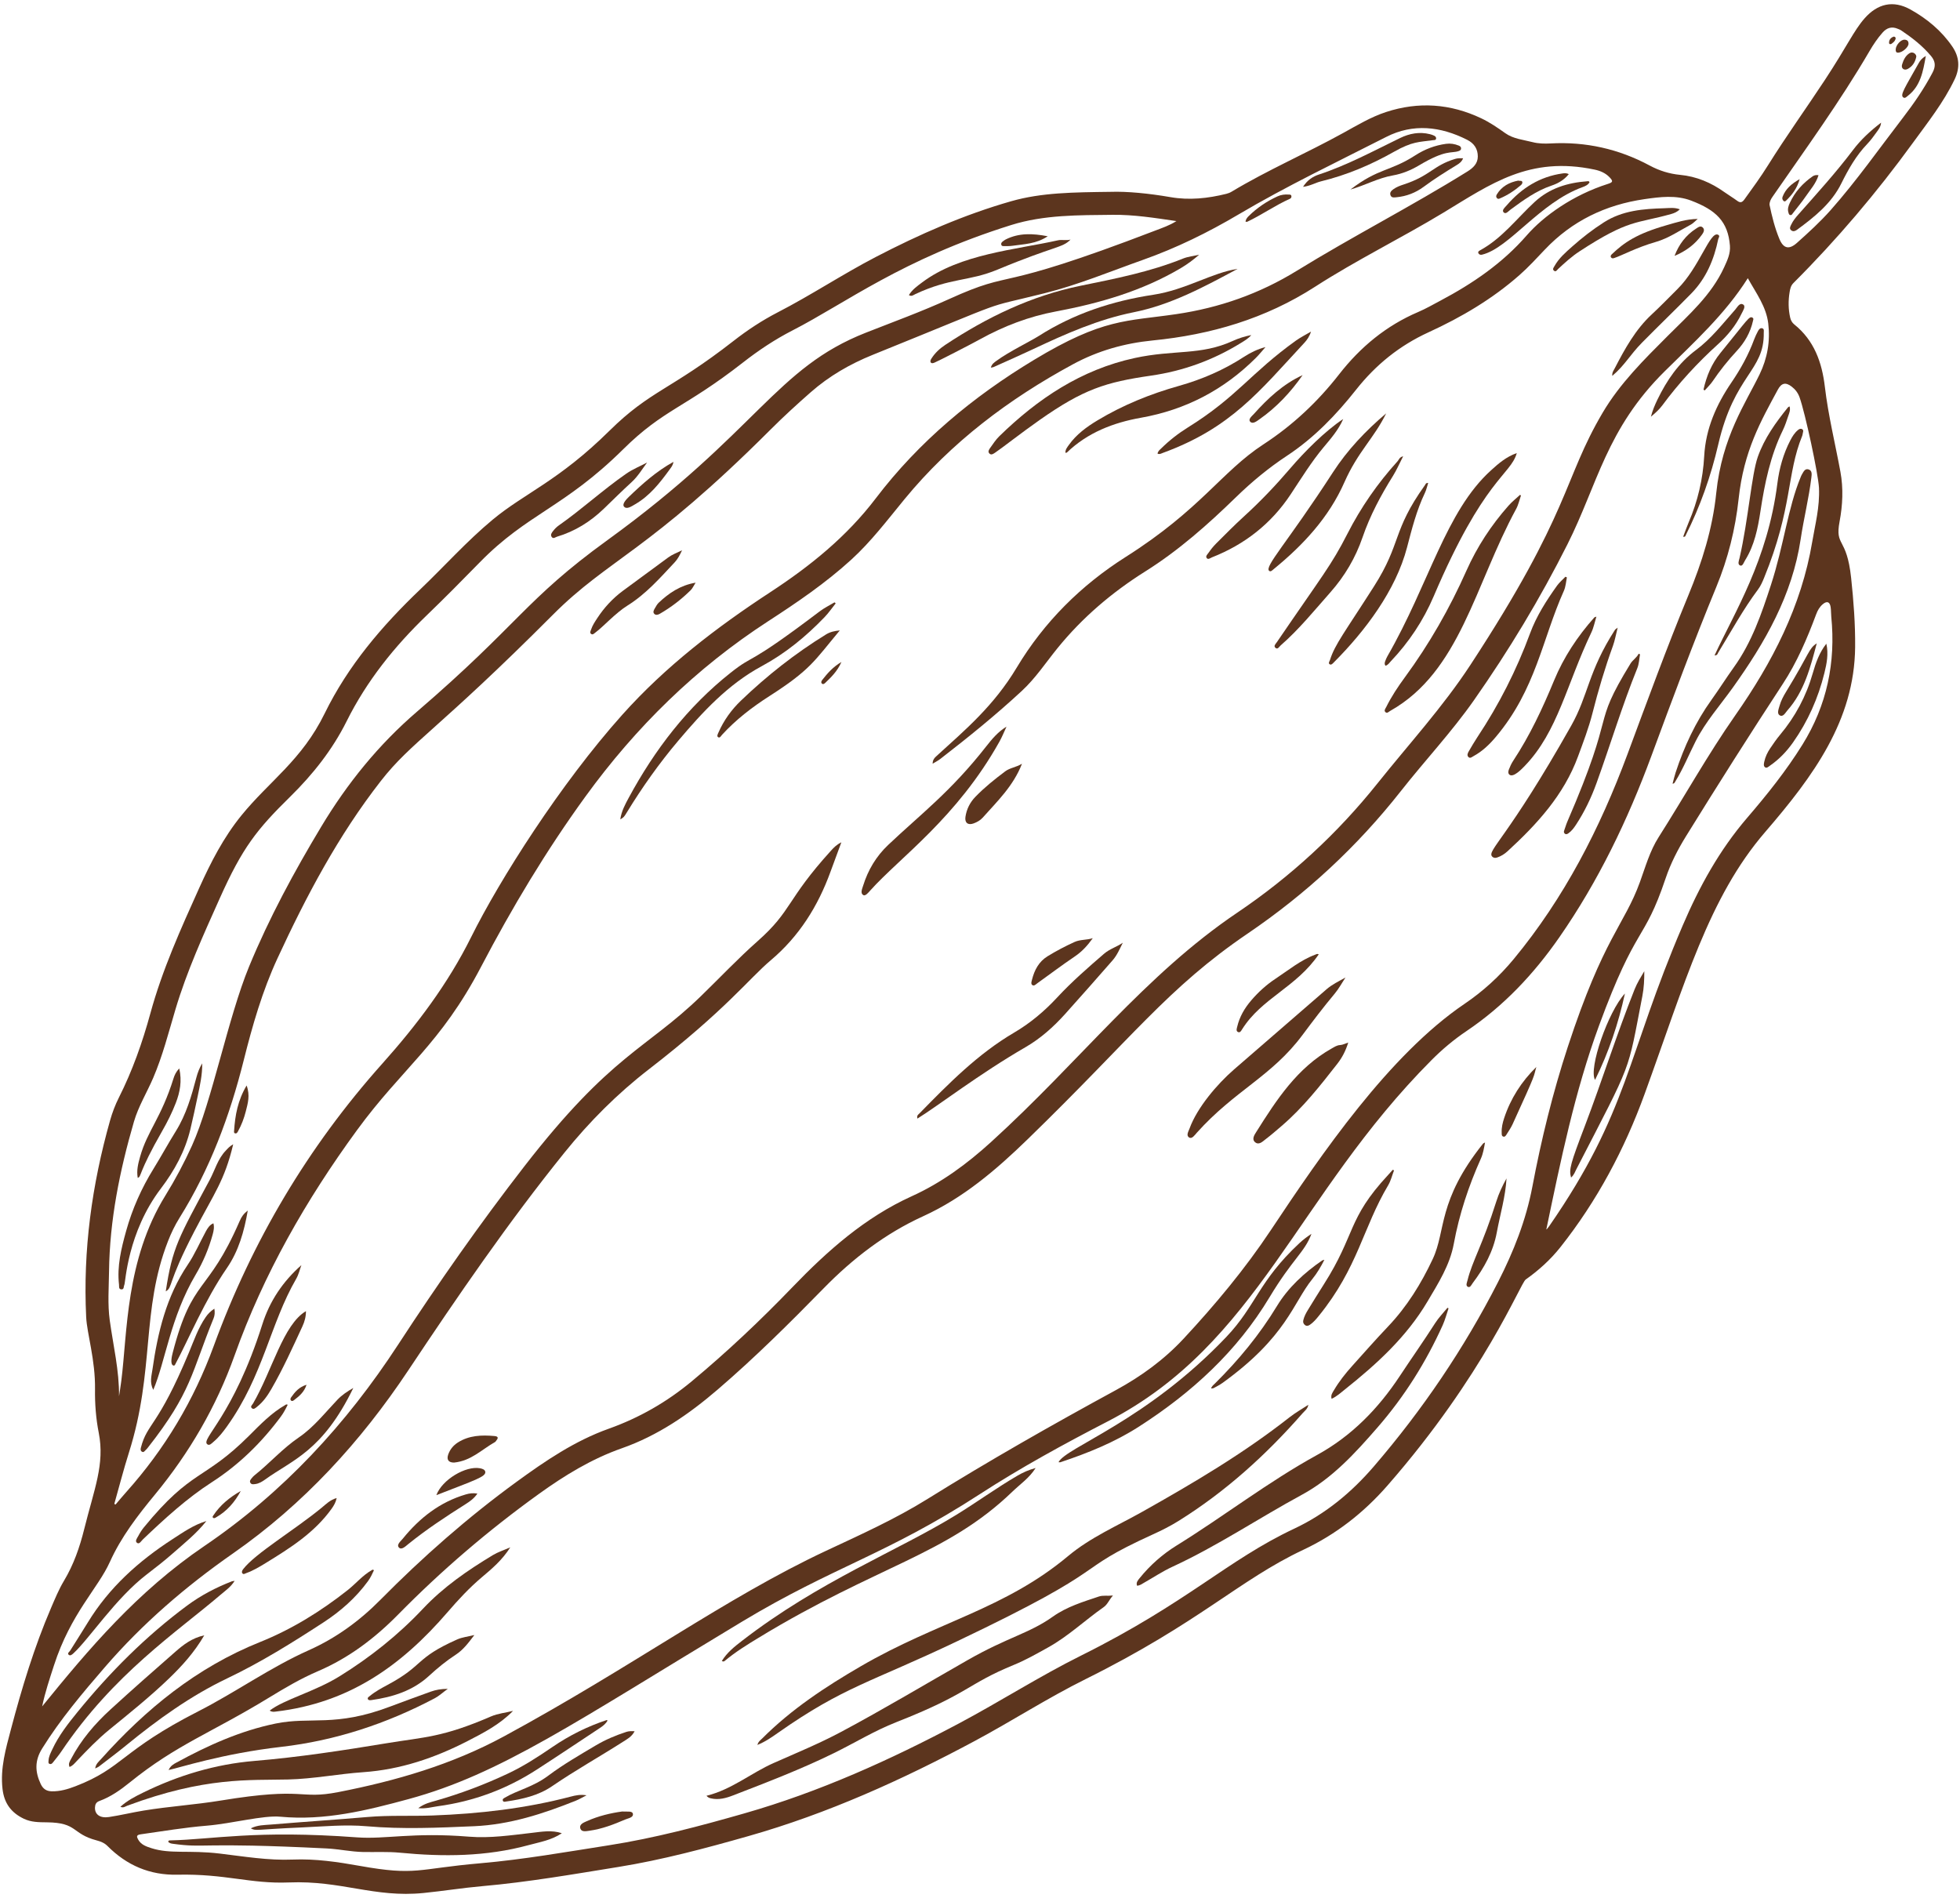<?xml version="1.0" encoding="UTF-8" standalone="no"?><svg xmlns="http://www.w3.org/2000/svg" xmlns:xlink="http://www.w3.org/1999/xlink" fill="#5c351e" height="776.2" preserveAspectRatio="xMidYMid meet" version="1" viewBox="99.2 111.9 801.5 776.2" width="801.5" zoomAndPan="magnify"><g id="change1_1"><path d="M553.354,190.351c6.69-0.232,15.617,0.628,24.506,2.17 c7.687,1.333,15.297,0.513,22.816-1.354c0.743-0.185,1.493-0.473,2.147-0.866 c14.762-8.883,30.605-15.71,45.666-24.026 c5.698-3.146,11.315-6.536,17.525-8.569c13.262-4.341,26.278-3.415,38.88,2.562 c3.499,1.659,6.703,3.843,9.874,6.103c3.267,2.329,7.349,2.678,11.146,3.654 c2.416,0.621,4.899,0.667,7.388,0.533c14.359-0.778,27.854,2.231,40.538,9.054 c3.832,2.062,8.002,3.378,12.367,3.791c6.751,0.637,12.721,3.181,18.188,7.083 c1.703,1.216,3.513,2.284,5.194,3.527c1.303,0.964,2.056,0.677,2.976-0.596 c3.318-4.588,6.653-9.165,9.65-13.969c7.391-11.846,15.557-23.174,23.224-34.833 c9.017-13.712,11.863-20.229,16.234-25.196c5.337-6.065,11.736-7.55,18.784-3.623 c6.732,3.751,12.667,8.646,17.092,15.126c2.927,4.286,3.21,8.699,0.966,13.411 c-4.505,9.46-10.984,17.595-17.09,25.999 c-14.798,20.37-31.031,39.509-48.837,57.308 c-1.085,1.084-1.344,2.383-1.57,3.761c-0.569,3.475-0.538,6.938,0.237,10.378 c0.244,1.083,0.795,2.081,1.643,2.761c8.192,6.573,11.362,15.549,12.548,25.584 c1.383,11.705,4.224,23.151,6.357,34.723c1.246,6.76,0.919,13.608-0.348,20.363 c-1.949,10.394,2.914,6.01,4.728,23.016c1.003,9.404,1.726,18.835,1.635,28.315 c-0.288,29.96-17.093,52.764-36.807,75.632 c-23.041,26.727-32.735,61.574-49.252,107.041 c-8.235,22.667-19.448,43.75-34.457,62.699 c-4.044,5.105-8.875,9.478-14.212,13.248 c-2.138,1.51-16.845,38.881-56.587,84.321 c-9.659,11.044-20.985,19.902-34.331,26.188 c-26.33,12.401-42.386,29.724-89.093,52.919 c-15.496,7.695-30.047,17.104-45.279,25.267 c-29.628,15.878-60.184,29.711-92.592,38.913 c-17.499,4.969-35.118,9.699-53.114,12.604c-18.503,2.987-36.978,6.21-55.68,7.854 c-8.023,0.705-15.988,1.995-24.009,2.797 c-20.172,2.015-33.59-5.178-55.015-4.313 c-15.948,0.644-25.849-3.594-45.653-3.168 c-11.275,0.243-20.706-3.814-28.581-11.74c-1.256-1.264-2.832-1.868-4.486-2.305 c-10.279-2.71-7.623-7.274-20.384-7.372c-3.193-0.025-6.357-0.037-9.325-1.457 c-5.143-2.461-8.044-6.277-8.726-12.17c-0.987-8.522,1.344-16.477,3.45-24.454 c4.449-16.861,9.498-33.545,16.393-49.602c1.62-3.772,3.198-7.61,5.3-11.116 c3.958-6.602,6.42-13.707,8.26-21.113c4.091-16.459,8.464-26.538,5.945-39.37 c-1.151-5.866-1.608-11.812-1.526-17.809c0.166-12.055-3.279-22.67-3.614-29.49 c-1.345-27.363,2.335-54.128,9.764-80.422c0.902-3.191,2.089-6.358,3.582-9.316 c5.58-11.052,9.661-22.634,12.919-34.551c4.861-17.782,12.433-34.522,19.978-51.265 c4.724-10.483,9.951-20.673,17.26-29.656 c11.402-14.012,24.68-22.581,34.004-41.637 c9.604-19.63,23.457-35.835,39.087-50.764 c9.923-9.478,19.071-19.761,29.661-28.547 c13.094-10.863,26.919-15.792,47.672-36.283 c16.847-16.635,25.004-16.659,50.773-36.766 c5.695-4.444,11.719-8.418,18.142-11.729 c13.651-7.038,26.472-15.56,40.083-22.633 c17.751-9.225,36.072-17.28,55.35-22.786 C525.185,190.63,538.139,190.548,553.354,190.351z M116.438,809.721 c18.985-23.362,38.744-46.856,66.411-65.64 c32.191-21.855,57.975-49.818,79.136-82.268 c16.269-24.949,33.331-49.33,51.587-72.886 c35.639-45.985,49.895-47.959,72.262-69.669 c7.734-7.507,15.134-15.361,23.212-22.511 c14.12-12.498,11.626-16.754,29.956-36.957c1.104-1.217,2.226-2.431,4.256-3.434 c-1.617,4.377-3.05,8.203-4.445,12.043c-5.122,14.101-12.845,26.433-24.417,36.193 c-8.961,7.558-18.335,20.229-49.892,44.621 c-12.862,9.941-24.286,21.401-34.516,34.089 c-22.953,28.47-43.582,58.581-63.829,88.994 c-19.418,29.168-42.792,54.723-71.661,74.852 c-19.315,13.467-36.989,28.678-52.395,46.511 c-9.179,10.626-18.223,21.324-25.677,33.301 c-3.071,4.934-2.92,9.51-0.575,14.492c0.961,2.041,2.363,2.939,4.503,2.99 c3.397,0.08,6.562-0.863,9.692-2.065c19.485-7.484,18.644-14.524,50.238-30.642 c15.334-7.823,29.412-17.94,45.154-24.968 c11.171-4.987,20.795-12.013,29.303-20.619 c17.32-17.518,35.744-33.725,55.668-48.244 c11.819-8.612,23.86-16.795,37.742-21.747 c12.481-4.452,23.737-10.909,33.927-19.383 c14.452-12.018,28.086-24.904,41.109-38.43 c14.395-14.952,29.732-28.595,48.891-37.272 c12.066-5.465,22.57-13.222,32.324-22.086 c36.599-33.259,62.902-68.317,100.78-93.878 c21.809-14.717,40.94-32.353,57.397-52.958 c12.768-15.986,26.617-31.091,37.88-48.285 c41.209-62.91,37.88-75.665,54.097-103.165 c7.102-12.044,16.926-21.726,26.69-31.499 c8.575-8.582,17.809-16.622,23.017-28.02c1.309-2.864,2.611-5.576,2.353-8.827 c-0.783-9.888-5.735-14.571-15.878-18.422c-6.181-2.347-12.67-1.519-19.085-0.588 c-15.88,2.304-29.572,8.884-40.684,20.581c-3.365,3.542-6.658,7.149-10.328,10.391 c-11.149,9.848-23.85,17.323-37.264,23.469 c-11.873,5.44-21.555,13.267-29.59,23.427 c-8.164,10.324-17.214,19.755-28.294,27.062 c-7.531,4.966-14.448,10.701-20.914,16.992 c-11.467,11.159-23.398,21.739-37.013,30.295 c-13.62,8.559-25.738,18.855-35.921,31.398 c-4.772,5.878-8.949,12.252-14.556,17.452 c-10.645,9.873-21.913,18.992-33.387,27.868c-0.883,0.683-1.904,1.188-3.124,1.938 c0.015-1.705,0.871-2.478,1.716-3.248c11.673-10.637,23.288-20.4,32.652-36.023 c11.191-18.671,26.287-33.687,44.663-45.336 c30.673-19.446,39.128-34.839,56.263-46.007 c11.955-7.791,22.172-17.387,30.925-28.619 c8.684-11.142,19.249-19.909,32.347-25.496c3.129-1.334,6.096-3.053,9.109-4.65 c13.177-6.985,25.353-15.288,35.236-26.644 c7.015-8.06,19.008-16.555,33.188-21.075c2.129-0.679,2.238-1.119,0.719-2.716 c-1.671-1.757-3.82-2.657-6.117-3.142c-26.699-5.633-42.399,5.849-61.757,17.562 c-17.313,10.475-35.55,19.378-52.556,30.339 c-20.322,13.098-42.657,19.622-66.43,21.968 c-11.488,1.134-22.352,4.199-32.51,9.698 c-26.3,14.238-49.816,31.943-68.921,55.182 c-6.988,8.501-13.631,17.311-21.809,24.773 c-10.47,9.554-22.155,17.499-33.986,25.176 c-29.524,19.16-54.137,43.322-74.759,71.749 c-16.019,22.082-29.984,45.397-42.618,69.537 c-16.665,31.844-32.135,41.336-50.793,66.884 c-20.772,28.442-38.139,58.755-49.998,92.022 c-7.476,20.971-18.485,39.858-32.612,56.987 c-7.059,8.559-13.8,17.298-18.408,27.524 c-4.871,10.811-16.008,21.086-22.861,42.32 C119.481,798.49,117.63,803.972,116.438,809.721z M813.932,225.668 c-9.383,14.823-21.976,26.193-33.977,38.06 c-23.878,23.61-27.441,46.244-39.783,70.775 c-11.165,22.194-23.973,43.41-38.235,63.757 c-9.145,13.047-20.061,24.655-29.881,37.145 c-17.845,22.698-38.748,42.021-62.597,58.232 c-32.801,22.297-46.923,42.295-90.079,84.209 c-12.782,12.415-26.25,23.944-42.675,31.429 c-15.529,7.076-28.769,17.293-40.642,29.428 c-13.993,14.303-28.182,28.398-43.384,41.448 c-11.801,10.131-24.423,18.819-39.217,24.018 c-12.333,4.335-23.326,11.06-33.887,18.66 c-20.573,14.805-39.747,31.202-57.517,49.279 c-9.525,9.69-20.201,17.806-32.833,23.216 c-6.911,2.96-13.42,6.779-19.841,10.705 c-23.913,14.622-37.896,19.235-57.114,34.785 c-3.826,3.096-7.786,5.896-12.431,7.596c-1.312,0.48-1.75,1.372-1.799,2.652 c-0.112,2.874,2.096,4.458,5.728,3.903c4.745-0.724,9.414-1.861,14.157-2.641 c10.482-1.724,21.101-2.383,31.568-4.105c35.037-5.764,31.629-0.244,48.111-3.462 c23.518-4.591,46.362-11.23,67.573-22.721 c52.811-28.61,90.624-56.669,131.92-75.989 c14.04-6.569,28.21-12.95,41.385-21.151 c25.212-15.694,51.008-30.352,77.083-44.545 c10.269-5.589,19.655-12.413,27.662-21.024 c12.958-13.935,25.12-28.528,35.66-44.382 c20.725-31.173,48.375-71.644,79.252-92.559 c7.526-5.098,14.241-11.229,20.065-18.274 c20.697-25.035,35.254-53.463,46.51-83.751 c8.093-21.778,16.062-43.61,24.935-65.086 c5.564-13.467,9.882-27.202,11.374-41.762 c2.354-22.962,12.081-36.846,17.732-48.534 c3.171-6.559,4.404-13.497,3.534-20.789 C821.468,237.303,817.416,231.914,813.932,225.668z M843.032,311.354 c-0.338-5.85-5.602-30.406-7.931-36.954c-0.656-1.846-1.741-3.26-3.25-4.413 c-2.445-1.869-4.153-1.5-5.633,1.238 c-6.97,12.898-13.928,24.995-16.048,44.692 c-1.332,12.379-4.332,24.388-9.092,35.934 c-9.419,22.847-18.014,46.013-26.576,69.187 c-9.685,26.213-21.67,51.187-37.67,74.197 c-10.431,15.002-22.696,28.05-37.9,38.285 c-5.152,3.468-9.918,7.461-14.307,11.867 c-55.302,55.525-70.82,115.944-132.456,147.788 c-17.825,9.21-35.459,18.834-52.324,29.772 c-38.18,24.76-59.631,29.494-97.274,52.155 c-68.328,41.134-98.599,62.271-136.268,72.513 c-17.217,4.681-34.359,8.906-52.413,7.219 c-7.111-0.664-19.828,2.813-30.188,3.667c-9.044,0.746-17.985,2.256-26.96,3.526 c-1.865,0.264-1.71,0.976-0.999,2.218c1.189,2.078,3.295,2.774,5.339,3.435 c7.717,2.498,15.427,0.723,27.981,2.219c9.924,1.182,19.802,2.874,29.859,2.455 c9.279-0.386,18.392,0.973,27.49,2.599c23.049,4.122,23.356,1.16,49.207-1.086 c17.622-1.531,35.021-4.614,52.468-7.339c18.858-2.945,37.303-7.854,55.604-13.091 c30.58-8.751,59.47-21.79,87.505-36.683 c16.902-8.979,33.047-19.34,50.201-27.879 c43.348-21.577,59.682-38.972,87.032-51.835 c12.822-6.031,23.408-14.804,32.556-25.438 c19.906-23.14,36.923-48.246,50.812-75.436 c6.33-12.393,11.433-25.261,14.035-39.014 c3.661-19.351,8.347-38.423,14.488-57.167 c14.712-44.902,23.047-49.65,29.475-67.337 c2.271-6.251,4.063-12.734,7.677-18.41 c10.534-16.544,20.075-33.725,31.322-49.802 c15.142-21.647,27.054-44.615,31.483-70.993 C841.468,326.34,843.389,319.355,843.032,311.354z M145.943,726.914 c0.17,0.086,0.339,0.172,0.509,0.258c1.453-1.698,2.874-3.425,4.365-5.09 c15.798-17.648,27.669-37.538,35.827-59.862 c15.624-42.754,38.511-81.352,68.854-115.31 c14.192-15.883,26.851-32.637,36.359-51.773 c11.688-23.521,36.475-62.615,61.827-90.955 c17.681-19.764,38.496-35.708,60.567-50.151 c16.249-10.633,31.172-22.671,43.055-38.3 c17.69-23.268,39.801-41.612,64.74-56.664 c28.329-17.098,37.681-15.691,58.181-18.705 c17.65-2.595,34.033-8.339,49.274-17.729 c22.901-14.109,46.89-26.368,69.739-40.585c2.419-1.505,4.275-3.285,4.278-6.153 c0.003-3.054-1.45-5.357-4.362-6.829c-10.871-5.494-22.108-6.764-33.068-1.179 c-20.29,10.339-40.875,20.153-60.494,31.756 c-12.455,7.367-25.35,13.688-38.987,18.52 c-13.354,4.731-26.451,10.2-40.245,13.652 c-27.95,6.994-9.846,0.768-70.3,25.204c-9.277,3.75-17.808,8.675-25.354,15.305 c-5.596,4.917-11.094,9.936-16.359,15.201 c-50.089,50.094-66.215,52.869-89.024,75.747 c-46.913,47.052-57.841,51.928-70.393,68.011 c-17.382,22.273-30.48,47.047-42.284,72.571 c-6.176,13.354-10.226,27.446-13.781,41.642 c-5.705,22.784-13.812,44.509-26.293,64.503c-1.844,2.953-3.362,6.114-4.635,9.369 c-11.159,28.534-5.347,52.894-16.022,86.582 C149.723,712.874,147.922,719.922,145.943,726.914z M147.875,682.899 c0.307-2.063,0.652-4.123,0.917-6.192c2.529-19.76,1.729-49.499,18.02-75.866 c4.067-6.582,7.724-13.433,10.922-20.507c8.147-18.02,14.709-52.297,23.345-73.223 c8.211-19.895,18.428-38.756,29.503-57.18 c10.628-17.68,23.403-33.481,39.113-46.982 c41.821-35.939,44.123-45.692,77.888-70.153 c61.488-44.544,68.753-70.37,105.794-84.887 c11.32-4.436,22.745-8.627,33.825-13.66 c28.304-12.859,16.228-1.859,84.564-28.112c2.768-1.063,5.62-2.01,8.511-3.824 c-8.951-1.306-17.422-2.663-26.075-2.564c-13.97,0.159-28.035-0.042-41.498,4.176 c-44.618,13.98-67.854,32.042-89.4,43.085 c-7.198,3.689-13.904,8.154-20.272,13.13 c-24.101,18.832-32.314,18.991-49.061,35.551 c-24.063,23.794-39.087,26.235-58.527,46.119 c-7.156,7.32-14.354,14.604-21.726,21.705 c-13.225,12.739-24.538,26.817-32.789,43.366 c-5.779,11.592-13.773,21.699-23.034,30.795 c-13.709,13.464-19.545,20.856-28.799,41.515 c-6.681,14.916-13.467,29.788-18.153,45.505 c-2.809,9.422-5.221,18.974-9.117,28.046c-2.567,5.978-6.033,11.597-7.856,17.858 c-5.823,20.002-9.939,40.318-10.184,61.251 c-0.078,6.664-0.623,13.362,0.292,19.989 C145.508,662.193,147.991,672.417,147.875,682.899z M731.536,614.668 c-0.066,0.031,0.111-0,0.201-0.106c0.35-0.413,0.695-0.833,1.003-1.278 c32.456-46.884,31.505-69.128,54.588-122.964 c6.797-15.851,14.992-30.763,26.278-43.905c8.186-9.531,16.035-19.318,22.688-30.035 c9.996-16.104,13.627-33.562,11.767-52.298c-0.13-1.311-0.061-2.647-0.263-3.943 c-0.338-2.166-1.509-2.563-3.158-1.196c-1.356,1.125-2.161,2.566-2.771,4.206 c-3.684,9.895-7.837,19.593-13.64,28.45 c-13.466,20.555-26.602,41.317-39.534,62.211 c-3.405,5.502-6.313,11.163-8.381,17.303 c-8.964,26.618-11.807,18.236-27.24,60.24 C743.136,558.401,737.397,586.572,731.536,614.668z M822.807,195.637 c1.004,4.771,2.171,9.514,4.055,14.019c1.645,3.933,3.972,4.418,7.169,1.563 c4.799-4.286,9.557-8.632,13.828-13.459 c10.596-11.978,19.777-25.069,29.511-37.725 c4.494-5.843,8.657-11.9,12.105-18.447c1.341-2.546,1.211-4.588-0.611-6.771 c-3.516-4.212-7.783-7.517-12.302-10.541c-0.381-0.255-0.842-0.391-1.267-0.578 c-2.469-1.084-4.501-0.451-6.248,1.517c-2.07,2.332-3.794,4.914-5.356,7.589 c-12.05,20.649-26.106,39.961-39.676,59.597 C823.331,193.39,822.804,194.382,822.807,195.637z"/><path d="M252.11,754.052c-0.678,1.498-1.4,3.043-2.434,4.458 c-4.962,6.785-11.15,12.256-18.15,16.82 c-12.728,8.299-25.608,16.337-39.356,22.899 c-15.063,7.19-28.488,16.877-41.36,27.397 c-3.647,2.981-7.424,5.803-11.156,8.678c-0.385,0.296-0.873,0.458-1.532,0.793 c0.259-1.891,1.502-2.825,2.428-3.861c18.308-20.46,39.117-37.455,64.935-47.815 c12.995-5.215,24.872-12.559,35.876-21.249c3.33-2.63,6.055-5.993,9.796-8.135 C251.422,753.887,251.639,753.622,252.11,754.052z"/><path d="M721.167,314.523c-0.645,1.843-1.052,3.817-1.974,5.51 c-16.933,31.132-22.942,66.534-51.523,82.597 c-0.56,0.315-1.188,1.088-1.862,0.545c-0.822-0.661-0.063-1.488,0.234-2.088 c2.138-4.318,4.801-8.336,7.641-12.202 c10.004-13.619,18.327-28.201,25.188-43.617 c4.359-9.795,10.154-18.632,17.247-26.63c1.407-1.586,3.1-2.919,4.662-4.369 C720.909,314.354,721.038,314.439,721.167,314.523z"/><path d="M610.887,248.921c-1.22,1.457-2.819,2.351-4.362,3.302 c-11.292,6.963-23.488,11.39-36.64,13.288 c-18.584,2.682-27.608,5.548-45.614,18.183 c-7.486,5.253-15.672,11.697-18.182,13.346c-0.714,0.469-1.53,1.091-2.296,0.321 c-0.767-0.772-0.131-1.654,0.334-2.308c1.165-1.636,2.28-3.358,3.704-4.749 c15.736-15.369,33.512-27.25,55.387-31.996 c16.129-3.499,26.932-0.967,40.099-6.986 C605.739,250.215,608.258,249.435,610.887,248.921z"/><path d="M474.364,569.339c-0.407-1.299,0.433-1.716,0.929-2.223 c11.876-12.138,23.784-24.231,38.606-32.933 c6.59-3.869,12.397-8.75,17.592-14.354 c5.966-6.435,12.569-12.184,19.199-17.909c2.263-1.953,5.166-2.78,7.659-4.499 c-1.249,2.509-2.336,5.099-4.187,7.213c-6.434,7.344-12.875,14.682-19.408,21.938 c-4.741,5.267-10.04,10-16.164,13.544 C499.699,551.049,482.971,563.986,474.364,569.339z"/><path d="M719.461,297.184c-2.614,9.11-13.404,10.322-33.976,58.551 c-4.239,9.938-10.126,18.787-17.559,26.613c-0.617,0.65-1.091,1.503-2.147,1.799 c-0.514-0.625-0.351-1.28-0.111-1.911c0.246-0.649,0.503-1.305,0.848-1.905 c17.199-29.908,23.821-59.245,42.383-76.082 C711.979,301.457,715.132,298.699,719.461,297.184z"/><path d="M510.793,409.054c-0.955,2.044-1.787,4.156-2.885,6.12 c-17.451,31.21-40.739,47.383-52.791,60.841c-0.809,0.903-2.039,2.448-2.904,1.921 c-1.295-0.788-0.456-2.541-0.053-3.839c1.991-6.418,5.36-12.048,10.231-16.657 c13.351-12.635,25.638-21.825,40.121-40.332 C504.88,414.083,507.338,411.149,510.793,409.054z"/><path d="M616.695,253.835c-1.306,1.477-2.535,3.029-3.928,4.417 c-13.115,13.069-28.677,21.233-47.028,24.489 c-11.218,1.99-21.79,6.053-30.266,14.222c-0.087,0.084-0.281,0.056-0.594,0.108 c-0.06-1.347,0.757-2.29,1.419-3.221c3.073-4.319,7.264-7.379,11.732-10.066 c10.422-6.266,21.598-10.789,33.278-14.078c9.463-2.665,18.374-6.529,26.617-11.893 C610.586,256.082,613.408,254.696,616.695,253.835z"/><path d="M440.94,358.645c-1.513,1.889-2.892,3.906-4.562,5.643 c-7.608,7.912-15.95,14.784-25.726,20.057 c-13.735,7.41-24.182,18.747-34.131,30.518 c-7.766,9.188-14.698,18.978-20.973,29.238c-1.24,2.028-1.268,2.011-2.695,2.88 c0.461-3.314,1.975-6.104,3.441-8.818c10.641-19.697,24.036-37.182,41.695-51.166 c10.202-8.078,6.012-2.041,36.34-25.04c1.896-1.438,4.078-2.501,6.128-3.736 C440.618,358.364,440.779,358.505,440.94,358.645z"/><path d="M195.148,758.379c-1.565,2.512-3.728,3.958-5.688,5.633 c-17.844,15.256-43.82,32.381-65.16,64.117 c-1.077,1.602-2.336,3.084-3.533,4.604c-0.286,0.364-0.665,0.687-1.195,0.533 c-0.743-0.214-0.542-0.866-0.524-1.355c0.059-1.669,0.842-3.124,1.523-4.588 c2.641-5.672,6.455-10.554,10.377-15.368 c13.225-16.231,27.913-30.969,44.752-43.458c5.602-4.155,11.781-7.392,18.303-9.921 C194.264,758.476,194.562,758.477,195.148,758.379z"/><path d="M648.477,283.248c-1.924,4.426-4.962,7.904-7.926,11.444 c-5.084,6.072-9.218,12.813-13.579,19.395 c-7.955,12.004-18.778,20.466-32.135,25.726c-0.653,0.257-1.53,1.044-2.127,0.36 c-0.692-0.793,0.265-1.582,0.687-2.198c0.913-1.333,1.935-2.622,3.077-3.763 c3.783-3.778,7.539-7.594,11.491-11.191c6.72-6.117,12.947-12.679,18.853-19.581 C632.646,296.632,641.016,288.198,648.477,283.248z"/><path d="M672.982,298.497c-1.495,2.915-2.631,5.574-4.143,7.998 c-4.974,7.973-9.392,16.214-12.447,25.12c-2.882,8.402-7.287,15.871-13.169,22.517 c-6.572,7.428-12.817,15.159-20.324,21.706c-0.574,0.501-1.15,1.703-2.024,1.073 c-1.086-0.782-0.001-1.711,0.451-2.374 c18.723-27.432,22.267-31.403,28.857-44.327 c5.508-10.802,12.367-20.689,20.513-29.672 C671.262,299.913,671.445,298.858,672.982,298.497z"/><path d="M572.549,297.405c0.201-1.073,0.936-1.57,1.531-2.157 c3.325-3.278,6.996-6.135,10.952-8.596c20.11-12.513,25.54-22.16,44.146-35.489 c1.792-1.283,3.793-2.275,6.136-3.659c-0.666,2.058-1.66,3.437-2.723,4.581 c-18.464,19.884-29.99,34.837-57.962,45.061 C573.992,297.378,573.371,297.812,572.549,297.405z"/><path d="M683.223,309.423c-0.453,1.394-0.749,2.822-1.361,4.099 c-3.397,7.098-5.309,14.677-7.285,22.232 c-4.614,17.638-17.171,34.212-29.841,46.93c-0.472,0.474-1.086,1.259-1.739,0.894 c-0.793-0.443-0.095-1.236,0.096-1.847c1.976-6.3,6.057-11.349,17.971-30.038 c11.316-17.751,7.376-22.59,20.802-41.343 C682.137,309.974,682.259,309.282,683.223,309.423z"/><path d="M666.043,280.944c-5.07,10.306-11.532,15.618-17.066,28.147 c-6.395,14.477-16.86,25.688-28.941,35.561c-0.526,0.43-1.185,1.176-1.799,0.727 c-2.224-1.625,7.271-11.365,26.06-40.357 C650.207,295.901,657.686,288.026,666.043,280.944z"/><path d="M182.731,780.648c-4.068,6.991-9.08,12.513-14.466,17.694 c-7.714,7.42-16.064,14.115-24.349,20.878 c-4.815,3.93-9.11,8.406-13.384,12.902c-0.84,0.884-1.601,1.889-2.896,2.358 c-0.599-1.311,0.1-2.277,0.615-3.262c4.08-7.791,9.72-14.377,16.153-20.259 c8.75-8.001,17.642-15.849,26.574-23.648 C174.218,784.483,177.633,781.79,182.731,780.648z"/><path d="M216.848,686.371c-0.823,1.673-1.674,3.32-2.811,4.849 c-7.841,10.555-17.047,19.628-28.157,26.782 c-10.346,6.662-19.373,14.97-28.253,23.43c-0.689,0.656-1.435,2.086-2.362,1.429 c-1.047-0.741,0.032-1.97,0.496-2.854c0.645-1.228,1.4-2.427,2.276-3.499 c19.741-24.15,24.496-18.961,43.135-37.596 c4.534-4.532,9.018-9.197,14.67-12.445 C216.098,686.321,216.3,686.063,216.848,686.371z"/><path d="M442.614,369.711c-10.412,12.477-11.904,16.042-28.785,26.856 c-7.086,4.539-13.697,9.624-19.393,15.852c-0.424,0.463-0.861,1.459-1.61,0.923 c-0.581-0.416-0.099-1.258,0.179-1.896c2.174-4.97,5.315-9.317,9.185-13.028 c10.656-10.22,22.205-19.325,34.799-27.075 C438.65,370.32,440.485,369.9,442.614,369.711z"/><path d="M222.443,629.264c-0.683,1.855-1.113,3.855-2.09,5.539 c-10.697,18.444-13.461,39.628-28.32,60.398 c-1.625,2.271-3.339,4.482-5.493,6.288c-0.737,0.619-1.65,1.724-2.554,1.052 c-2.902-2.152,10.523-11.278,22.49-49.068 C209.488,643.961,214.859,635.979,222.443,629.264z"/><path d="M183.595,733.919c-4.003,5.069-9.027,9.08-13.828,13.308 c-3.37,2.968-6.922,5.74-10.493,8.468c-12.699,9.703-23.577,26.373-30.015,32.295 c-0.565,0.52-1.337,1.216-1.99,0.595c-0.658-0.626,0.332-1.185,0.658-1.713 c2.363-3.819,4.817-7.582,7.149-11.419c8.688-14.291,20.786-25.128,34.665-34.119 C174.118,738.5,178.424,735.472,183.595,733.919z"/><path d="M758.506,265.611c-0.14-1.378,0.576-2.266,1.034-3.149 c4.141-7.981,8.451-15.84,15.186-22.064c3.582-3.31,6.956-6.846,10.426-10.278 c9.038-8.943,13.298-23.801,16.596-22.238c0.966,0.458,0.192,1.281,0.079,1.831 c-1.713,8.34-4.942,15.992-10.971,22.158 c-6.659,6.811-13.548,13.396-20.227,20.187 C765.692,257.078,763.685,261.222,758.506,265.611z"/><path d="M243.675,679.503c-12.602,25.957-25,29.425-35.988,37.386 c-1.245,0.902-2.592,1.738-4.185,1.912c-0.665,0.073-1.449,0.252-1.899-0.494 c-0.454-0.754,0.059-1.326,0.494-1.865c0.339-0.421,0.697-0.846,1.117-1.18 c6.248-4.961,11.53-11.014,18.193-15.545c6.123-4.164,10.701-10.088,15.78-15.413 C239.073,682.327,241.287,680.861,243.675,679.503z"/><path d="M786.142,197.499c-1.124,1.091-2.3,1.569-3.557,1.922 c-14.467,4.067-17.139,1.997-37.487,15.271c-3.182,2.076-5.983,4.643-8.76,7.226 c-0.454,0.422-0.892,1.333-1.691,0.67c-0.731-0.606-0.079-1.328,0.222-1.87 c1.799-3.243,4.586-5.637,7.296-8.044c4.047-3.595,8.314-6.908,12.895-9.84 c7.606-4.868,16.125-5.537,24.764-5.781 C781.851,196.996,783.931,196.658,786.142,197.499z"/><path d="M236.877,724.514c-0.371,1.746-1.125,3.046-2.022,4.305 c-7.033,9.86-17.013,16.151-27.078,22.321c-2.504,1.535-5.038,3.058-7.832,4.051 c-0.549,0.195-1.21,0.742-1.665,0.046c-0.368-0.563,0.019-1.202,0.409-1.706 c4.972-6.42,20.756-15.798,31.994-25.009 C232.53,727.007,234.2,725.241,236.877,724.514z"/><path d="M749.206,186.427c-0.581,1.07-1.717,1.589-2.817,1.987 c-17.632,6.386-29.992,24.953-41.124,27.627 c-0.567,0.137-1.12,0.034-1.444-0.482c-0.417-0.665,0.162-1.043,0.593-1.276 c8.981-4.871,15.034-13.045,22.345-19.796c6.107-5.639,13.51-7.88,21.577-8.468 C748.602,185.999,748.961,185.862,749.206,186.427z"/><path d="M517.124,424.232c-3.604,9.188-10.156,15.399-16.083,22.055 c-0.972,1.092-2.31,1.836-3.708,2.346c-2.303,0.84-3.689-0.276-3.336-2.673 c0.467-3.168,1.846-5.908,4.061-8.201c3.727-3.859,7.908-7.198,12.188-10.412 C512.178,425.895,514.633,425.717,517.124,424.232z"/><path d="M224.318,648.073c-0.01,2.313-0.549,4.279-1.441,6.206 c-4.026,8.698-7.951,17.446-12.765,25.751c-1.558,2.687-3.334,5.232-5.812,7.168 c-0.552,0.432-1.295,1.205-2.03,0.632c-0.913-0.712,0.066-1.387,0.408-1.976 C210.566,672.243,215.015,653.563,224.318,648.073z"/><path d="M294.422,722.69c-1.349,1.99-3.021,3.17-4.804,4.298 c-8.096,5.122-16.099,10.382-23.557,16.429c-1.054,0.855-2.664,2.462-3.725,1.337 c-1.102-1.167,0.719-2.572,1.566-3.615c6.873-8.471,15.144-14.983,25.791-18.112 C291.195,722.586,292.668,722.396,294.422,722.69z"/><path d="M546.073,495.567c-2.257,3.153-4.515,5.557-7.392,7.495 c-5.196,3.501-10.194,7.296-15.294,10.941c-0.595,0.425-1.288,1.24-2.021,0.742 c-0.707-0.479-0.335-1.47-0.156-2.183c0.991-3.94,2.776-7.39,6.372-9.603 c3.561-2.192,7.257-4.13,11.068-5.858 C540.931,496.068,543.4,496.383,546.073,495.567z"/><path d="M793.446,201.432c-1.179,0.99-1.882,1.817-2.774,2.29 c-4.709,2.502-9.117,5.606-14.333,7.105c-8.035,2.309-14.042,5.64-17.102,6.615 c-0.439,0.14-0.923,0.188-1.246-0.3c-0.337-0.509,0.004-0.954,0.287-1.225 c5.084-4.865,10.279-8.455,22.517-11.942 C784.756,202.847,788.683,201.501,793.446,201.432z"/><path d="M284.888,710.006c-2.234,0.02-3.117-1.155-2.428-3.207 c0.712-2.122,2.124-3.829,3.98-5.01c4.601-2.929,9.743-3.104,14.97-2.633 c1.845,0.166,1.455,1.035,0.607,2.026c-0.1,0.117-0.163,0.291-0.287,0.361 C296.018,704.782,291.893,709.288,284.888,710.006z"/><path d="M740.725,183.102c-1.899,2.402-4.401,3.803-7.042,4.694 c-6.28,2.12-11.504,5.932-16.739,9.784c-0.867,0.638-1.977,2.094-2.861,1.168 c-0.876-0.918,0.556-2.062,1.267-2.887c6.061-7.034,13.486-11.723,22.822-13.039 C738.979,182.709,739.807,182.643,740.725,183.102z"/><path d="M631.876,265.298c-4.902,7.038-10.685,13.194-17.707,18.109 c-1.08,0.755-2.704,2.065-3.721,0.951c-0.95-1.041,0.721-2.306,1.51-3.185 C617.691,274.784,623.91,268.968,631.876,265.298z"/><path d="M277.64,723.329c2.298-6.313,12.034-12.085,17.842-10.994 c0.903,0.17,1.995,0.512,2.157,1.401 C298.011,715.773,293.571,717.131,277.64,723.329z"/><path d="M783.975,216.532c1.787-4.727,4.676-8.519,8.882-11.198 c0.769-0.49,1.794-1.32,2.709-0.339c0.839,0.901,0.255,1.954-0.309,2.756 C792.408,211.803,788.572,214.625,783.975,216.532z"/><path d="M720.019,185.765c0.676,0.217,1.361-0.147,1.649,0.433 c0.275,0.554-0.219,1.147-0.539,1.42c-2.649,2.264-5.534,4.18-8.778,5.511 c-0.415,0.17-0.769,0.073-1.038-0.243c-0.41-0.48-0.32-0.997-0.015-1.496 C713.338,188.05,716.463,186.447,720.019,185.765z"/><path d="M197.653,721.635c-2.418,4.494-5.619,8.219-10.065,10.762 c-0.39,0.223-0.799,0.547-1.262,0.182c-0.313-0.247-0.149-0.556,0.018-0.811 C189.214,727.38,193.145,724.19,197.653,721.635z"/><path d="M443.292,382.604c-1.682,3.824-4.173,6.205-6.66,8.587 c-0.409,0.391-0.956,0.7-1.4,0.175c-0.401-0.473-0.1-1.008,0.25-1.455 C437.581,387.232,439.793,384.671,443.292,382.604z"/><path d="M224.555,678.184c-0.981,3.06-3.028,4.676-5.096,6.271 c-0.369,0.284-0.802,0.566-1.233,0.189c-0.433-0.379-0.225-0.945,0.006-1.274 C219.765,681.186,221.434,679.137,224.555,678.184z"/><path d="M309.005,811.548c-5.41,5.543-12.09,9.007-18.727,12.411 c-13.343,6.845-27.334,11.603-42.48,12.657 c-10.276,0.715-20.439,2.745-30.77,2.991 c-15.791,0.376-33.969-1.138-65.808,10.731c-0.82,0.306-1.599,1.018-2.788,0.431 c2.773-2.52,5.996-4.176,9.219-5.758c14.396-7.066,29.569-11.652,45.553-12.99 c18.254-1.527,36.314-4.3,54.364-7.282c15.257-2.52,22.505-2.3,42.347-10.885 C302.853,812.584,305.989,812.312,309.005,811.548z"/><path d="M307.873,744.671c-3.345,5.258-7.503,8.748-11.614,12.214 c-5.128,4.323-9.639,9.198-13.999,14.257 c-18.984,22.024-40.365,37.181-70.247,40.69 c-0.72,0.085-1.501,0.268-2.53-0.396c5.892-4.564,18.364-7.708,28.572-14.03 c12.528-7.759,24.025-16.913,34.085-27.607c8.423-8.953,18.289-15.724,28.651-21.974 C302.791,746.618,305.082,745.895,307.873,744.671z"/><path d="M168.142,835.732c0.845-1.809,2.103-2.437,3.29-3.084 c12.825-6.987,26.062-12.955,40.464-15.915c14.363-2.952,24.316,1.573,46.635-6.874 c5.575-2.11,11.185-4.127,16.788-6.165c2.087-0.759,4.246-1.132,7.002-1.151 c-2.068,1.474-3.534,2.893-5.37,3.862 c-19.717,10.414-40.585,17.307-62.749,19.862 C189.904,829.07,172.41,834.88,168.142,835.732z"/><path d="M760.71,368.579c-0.739,2.892-1.141,5.258-1.946,7.477 c-3.279,9.032-6.008,18.227-8.367,27.534c-1.527,6.026-3.755,11.807-5.893,17.629 c-5.8,15.793-16.766,27.716-28.85,38.816c-1.197,1.1-2.581,1.967-4.152,2.512 c-0.826,0.286-1.582,0.231-2.133-0.388c-2.192-2.462,6.269-7.266,32.361-53.526 c7.042-12.486,6.862-22.059,17.905-39.205 C759.748,369.252,759.977,369.15,760.71,368.579z"/><path d="M649.396,511.655c-1.454,2.207-2.714,4.577-4.399,6.591 c-4.581,5.476-8.889,11.152-13.151,16.876 c-12.704,17.064-27.639,22.607-43.261,40.036 c-0.831,0.927-1.916,2.603-3.078,1.927c-1.409-0.82-0.292-2.519,0.157-3.75 c3.092-8.484,11.26-18.092,18.182-24.105 c12.586-10.935,25.218-21.818,37.797-32.761 C643.921,514.486,646.639,513.206,649.396,511.655z"/><path d="M739.943,348.021c-0.371,1.854-0.462,3.781-1.248,5.533 c-8.823,19.655-11.369,40.193-27.811,59.706 c-2.608,3.096-5.511,5.896-9.111,7.847c-0.617,0.335-1.384,1.085-2.087,0.381 c-0.704-0.706-0.294-1.611,0.145-2.355c1.141-1.934,2.254-3.889,3.496-5.758 c8.834-13.293,16.017-27.433,21.532-42.397 c2.634-7.148,6.678-13.443,11.049-19.569c0.963-1.35,2.285-2.444,3.442-3.656 C739.547,347.841,739.745,347.931,739.943,348.021z"/><path d="M650.538,538.237c-1.038,3.339-2.427,6.074-4.461,8.679 c-7.017,8.985-14.039,17.936-22.742,25.397c-2.175,1.865-4.336,3.755-6.616,5.485 c-1.23,0.933-2.718,2.534-4.289,1.188c-1.454-1.246-0.254-2.999,0.512-4.214 c8.28-13.148,16.716-26.175,30.798-34.093c1.088-0.612,2.164-1.343,3.4-1.405 C648.304,539.214,649.286,538.648,650.538,538.237z"/><path d="M752.01,364.073c-0.709,2.286-1.111,4.476-2.037,6.417 c-10.212,21.41-13.733,40.586-27.225,54.595 c-1.375,1.428-4.641,4.82-6.24,3.653c-0.719-0.525-0.544-1.472-0.279-2.162 c0.47-1.221,1.026-2.441,1.745-3.529c6.824-10.331,12.029-21.465,16.739-32.884 c3.929-9.523,9.583-18.029,16.423-25.735 C751.265,364.283,751.531,364.261,752.01,364.073z"/><path d="M769.856,379.495c-0.351,1.88-0.397,3.882-1.1,5.619 c-6.253,15.448-11.042,31.411-16.703,47.065 c-2.162,5.979-4.911,11.726-8.43,17.062c-0.857,1.299-1.783,2.541-3.084,3.444 c-0.474,0.329-0.986,0.548-1.476,0.101c-0.366-0.333-0.419-0.762-0.223-1.269 c0.445-1.152,0.748-2.362,1.238-3.492c20.722-47.864,9.344-37.704,25.864-64.743 c0.929-1.521,2.561-2.407,3.351-4.056 C769.479,379.316,769.668,379.405,769.856,379.495z"/><path d="M787.491,331.42c0.783-2.062,1.438-4.001,2.243-5.876 c3.723-8.668,5.853-17.735,6.364-27.12c0.612-11.233,4.971-21.06,11.145-30.118 c3.789-5.558,6.969-11.329,9.284-17.616c0.426-1.157,0.981-2.272,1.553-3.367 c0.36-0.691,0.909-1.434,1.786-1.164c0.84,0.258,0.576,1.152,0.587,1.824 c0.254,15.735-11.972,16.971-18.619,45.716 c-2.974,12.864-7.371,25.307-13.321,37.147 C788.388,331.091,788.382,331.488,787.491,331.42z"/><path d="M293.181,780.536c-2.454,3.224-4.534,6.043-7.601,8.032 c-3.902,2.531-7.494,5.487-10.922,8.642c-6.663,6.133-14.854,8.69-23.587,9.931 c-0.55,0.078-1.222,0.126-1.447-0.437c-0.236-0.588,0.433-0.928,0.808-1.239 c2.213-1.835,4.737-3.197,7.255-4.546c15.11-8.095,10.986-10.812,28.471-18.586 C288.202,781.425,290.545,781.186,293.181,780.536z"/><path d="M774.311,282.31c0.618-2.462,1.565-4.731,2.658-6.98 c3.839-7.899,8.614-14.961,15.805-20.315 c6.184-4.605,10.904-10.742,15.989-16.477c0.901-1.016,1.844-3.064,3.328-2.056 c1.1,0.747-0.167,2.548-0.741,3.739c-2.319,4.813-5.682,8.885-9.599,12.438 c-8.404,7.624-16.06,15.908-22.797,25.036 C777.642,279.471,775.994,280.875,774.311,282.31z"/><path d="M638.478,502.158c-9.239,13.587-23.276,17.824-31.346,30.674 c-0.383,0.609-0.851,1.581-1.764,1.064c-0.785-0.444-0.409-1.398-0.24-2.118 c0.958-4.083,3.016-7.6,5.716-10.752c2.885-3.368,6.142-6.358,9.838-8.801 c5.338-3.527,10.308-7.674,16.411-9.945 C637.446,502.148,637.741,501.837,638.478,502.158z"/><path d="M795.805,271.254c1.213-5.529,3.341-10.636,6.984-15.083 c10.996-13.421,11.745-15.356,13.157-14.291c0.454,0.343,0.193,0.813,0.091,1.269 c-1.054,4.735-3.396,8.787-6.66,12.303c-3.591,3.868-6.86,7.972-9.82,12.342 c-0.924,1.364-2.157,2.519-3.248,3.769 C796.142,271.46,795.974,271.357,795.805,271.254z"/><path d="M408.923,825.476c0.375-1.4,1.263-1.941,1.932-2.612 c11.935-11.966,25.889-21.161,40.42-29.598c31.429-18.25,58.634-23.247,84.741-45.057 c9.109-7.61,20.053-12.32,30.317-18.089 c20.828-11.707,41.379-23.839,60.218-38.651c2.288-1.799,4.859-3.237,7.676-5.089 c-0.343,1.777-1.493,2.467-2.276,3.362 c-14.94,17.079-31.597,32.186-50.929,44.207 c-3.299,2.051-6.762,3.788-10.294,5.396 c-34.931,15.901-13.635,12.067-80.112,43.732 c-35.615,16.965-46.287,18.526-73.149,37.365 C414.851,822.275,412.232,824.138,408.923,825.476z"/><path d="M388.098,846.268c10.331-2.532,18.232-9.309,27.465-13.395 c9.277-4.105,18.661-7.962,27.63-12.751c17.507-9.347,34.526-19.549,51.759-29.375 c16.568-9.447,25.101-10.838,34.763-17.719c5.723-4.076,12.34-6.059,18.874-8.254 c1.663-0.558,3.38-0.147,5.737-0.4c-1.593,1.761-2.195,3.625-3.78,4.736 c-7.675,5.376-14.494,11.913-22.761,16.5c-4.546,2.522-9.049,5.106-13.864,7.08 c-19.495,7.993-18.259,11.715-48.239,23.492c-8.839,3.472-16.908,8.427-25.381,12.598 c-13.421,6.606-27.388,11.938-41.32,17.334c-2.878,1.115-5.886,1.958-9.075,1.209 C389.288,847.177,388.753,847.012,388.098,846.268z"/><path d="M691.551,646.942c-0.791,2.304-1.403,4.689-2.402,6.899 c-6.866,15.189-15.643,29.146-26.606,41.759 c-9.146,10.524-18.527,20.829-30.92,27.546 c-17.775,9.634-34.592,20.979-53.003,29.475 c-3.994,1.843-7.693,4.324-11.535,6.499c-0.915,0.518-1.769,1.203-2.927,1.232 c-0.463-1.345,0.382-2.231,1.094-3.112c4.282-5.297,9.369-9.771,15.115-13.327 c19.374-11.989,37.414-26.029,57.44-37.024 c14.081-7.731,25.005-18.922,33.819-32.284 c4.775-7.238,9.782-14.322,14.456-21.631c1.434-2.243,3.337-4.187,5.025-6.268 C691.257,646.785,691.404,646.863,691.551,646.942z"/><path d="M167.968,865.047c0.189-0.6,0.549-0.528,0.824-0.534 c17.227-0.358,34.759-4.32,76.423-1.237c11.602,0.859,22.67-2.148,45.787-0.282 c8.653,0.698,17.177-0.592,25.725-1.565c4.023-0.458,8.055-1.235,12.225,0.148 c-4.19,2.854-8.985,3.615-13.611,4.876c-17.333,4.723-34.909,4.81-52.633,3.095 c-4.998-0.484-10.07-0.182-15.107-0.288c-4.972-0.104-9.859-1.202-14.806-1.449 c-53.159-2.65-49.167-0.012-62.963-1.916 C169.069,865.791,168.393,865.613,167.968,865.047z"/><path d="M394.375,791.151c2.115-3.459,5.178-5.87,8.218-8.222 c31.638-24.483,63.686-36.784,87.655-51.539c8.447-5.2,16.48-11.048,25.058-16.049 c2.261-1.318,4.584-2.353,7.395-3.109c-2.596,4.099-6.303,6.581-9.459,9.623 c-27.006,26.035-54.989,30.087-103.788,59.768 c-4.766,2.899-9.504,5.828-13.8,9.412 C395.352,791.287,395.067,791.541,394.375,791.151z"/><path d="M783.156,432.392c0.434-1.595,0.778-3.124,1.265-4.607 c3.477-10.571,8.102-20.57,14.624-29.652c3.165-4.407,6.057-9.01,9.221-13.418 c7.308-10.179,11.283-21.826,15.11-33.568 c5.299-16.257,6.917-31.477,12.162-44.118c0.148-0.358,0.288-0.725,0.489-1.053 c0.638-1.039,1.192-2.533,2.663-2.143c1.642,0.436,1.387,2.085,1.232,3.364 c-1.022,8.471-3.115,16.762-4.376,25.188 c-3.432,22.932-14.58,42.289-27.767,60.735 c-5.176,7.24-11.135,13.916-15.206,21.951c-2.759,5.444-5.042,11.131-8.254,16.346 C784.083,431.803,784.007,432.311,783.156,432.392z"/><path d="M706.466,579.12c-0.43,2.375-0.778,4.544-1.678,6.552 c-5.028,11.212-8.865,22.776-11.097,34.899 c-1.602,8.697-6.345,16.115-10.757,23.576 c-8.553,14.464-20.742,25.587-33.726,35.921 c-1.721,1.37-3.364,2.901-5.481,3.871c-0.445-1.542,0.388-2.55,0.994-3.58 c2.09-3.554,4.645-6.772,7.392-9.83c4.872-5.424,9.693-10.898,14.715-16.18 c7.735-8.136,13.53-17.51,18.272-27.611 c5.453-11.618,1.868-23.768,20.557-47.165 C705.779,579.417,706.025,579.359,706.466,579.12z"/><path d="M532.067,709.849c2.938-6.024,35.951-16.868,68.606-51.21 c12.165-12.794,13.144-22.748,29.909-38.378c1.5-1.399,3.152-2.635,4.913-3.79 c-2.834,7.613-7.676,10.169-17.137,25.91 c-13.311,22.149-31.757,39.006-53.323,52.872 c-10.08,6.481-20.97,10.873-32.219,14.62 C532.619,709.939,532.373,709.862,532.067,709.849z"/><path d="M339.055,846.07c-1.76,0.896-2.981,1.637-4.288,2.163 c-13.417,5.406-27.17,9.855-41.692,10.482 c-14.626,0.631-29.286,1.299-43.944,0.014 c-8.826-0.774-17.666,0.107-26.494,0.486 c-19.172,0.824-18.654,1.565-20.874,0.371c2.755-1.384,5.551-1.324,8.204-1.547 c13.199-1.11,26.419-1.964,39.617-3.096c8.833-0.757,17.676-0.292,26.508-0.615 c19.09-0.699,37.981-2.857,56.505-7.72 C334.491,846.111,336.431,845.661,339.055,846.07z"/><path d="M800.331,379.913c8.154-17.605,21.708-38.908,25.679-70.265 c0.783-6.18,2.422-12.14,5.317-17.696c0.823-1.579,1.762-3.108,3.186-4.249 c0.509-0.408,1.087-0.662,1.703-0.242c0.572,0.39,0.347,0.949,0.223,1.475 c-0.088,0.376-0.097,0.781-0.241,1.132c-6.495,15.871-3.888,29.439-15.614,58.139 c-0.67,1.641-1.409,3.323-2.46,4.729c-6.132,8.199-11.004,17.182-16.325,25.886 C801.554,379.222,801.533,379.939,800.331,379.913z"/><path d="M669.256,590.515c-0.789,2.052-1.304,4.267-2.413,6.128 c-10.306,17.299-12.333,33.693-28.371,53.406 c-1.076,1.322-2.171,2.638-3.607,3.603c-0.609,0.409-1.267,0.652-1.944,0.178 c-0.702-0.492-0.963-1.186-0.766-2.032c0.357-1.532,1.091-2.902,1.901-4.223 c2.146-3.504,4.303-7.002,6.511-10.467c13.137-20.626,9.466-26.617,26.212-44.647 c0.665-0.716,1.307-1.453,1.96-2.18 C668.912,590.358,669.084,590.437,669.256,590.515z"/><path d="M830.999,278.094c0.447,1.435-0.102,2.649-0.505,3.839 c-0.668,1.977-1.303,3.987-2.216,5.855c-5.131,10.497-7.443,21.743-9.182,33.185 c-1.058,6.958-2.432,13.89-6.248,20.007c-0.537,0.861-1.024,2.564-2.01,2.193 c-1.25-0.471-0.526-2.036-0.276-3.123c3.536-15.377,4.903-34.075,7.438-41.279 c2.685-7.631,7.338-14.083,12.361-20.299 C830.485,278.318,830.72,278.254,830.999,278.094z"/><path d="M270.23,851.335c2.556-1.907,4.972-2.417,7.266-3.075 c10.142-2.907,19.96-6.605,29.508-11.117c6.423-3.035,12.307-6.864,18.134-10.848 c6.871-4.697,14.259-8.374,22.164-10.998c0.048-0.016,0.131,0.072,0.344,0.198 c-0.742,1.367-1.928,2.258-3.178,3.083c-8.603,5.682-17.162,11.43-25.822,17.024 c-12.348,7.975-25.827,12.984-40.412,14.94 C275.811,850.868,273.428,851.638,270.23,851.335z"/><path d="M640.781,627.082c-1.493,2.935-3.015,5.513-4.943,7.885 c-7.872,9.687-10.436,23.553-36.754,42.494c-1.119,0.806-2.374,1.426-3.586,2.094 c-0.24,0.132-0.576,0.093-1.046,0.157c0.291-1.005,1.003-1.476,1.562-2.029 c9.671-9.571,18.258-19.973,25.345-31.65 c4.636-7.639,11.178-13.61,18.516-18.682 C640.039,627.239,640.275,627.228,640.781,627.082z"/><path d="M358.713,819.878c-1.169,2.263-3.068,3.233-4.803,4.341 c-9.596,6.127-19.539,11.693-28.944,18.133c-5.619,3.848-12.136,5.305-18.767,6.266 c-0.477,0.069-1.158,0.327-1.383-0.385c-0.213-0.674,0.42-0.939,0.862-1.205 c5.034-3.034,11.42-4.259,17.766-9.011c6.155-4.609,12.804-8.43,19.397-12.348 c3.95-2.347,8.142-4.105,12.496-5.529 C356.406,819.791,357.437,819.818,358.713,819.878z"/><path d="M715.259,593.797c-0.431,7.536-2.616,14.708-3.964,22.036 c-1.443,7.842-5.143,14.52-9.851,20.758c-0.522,0.692-1.034,2.042-2.011,1.535 c-0.982-0.509-0.34-1.767-0.11-2.703c1.884-7.686,6.209-14.604,11.774-32.241 C712.131,599.905,713.586,596.817,715.259,593.797z"/><path d="M727.454,548.228c-1.341,4.512,0.509,1.067-9.688,23.356 c-0.668,1.461-1.585,2.812-2.449,4.176c-0.311,0.49-0.691,1.186-1.422,0.926 c-0.705-0.252-0.586-1.045-0.612-1.625c-0.094-2.036,0.378-4.001,1.008-5.911 C716.934,561.137,721.359,554.211,727.454,548.228z"/><path d="M353.582,852.702c2.024,0.143,4.184-0.347,4.422,0.931 c0.292,1.566-1.915,1.816-3.189,2.363c-4.692,2.016-9.449,3.857-14.552,4.563 c-1.352,0.187-3.196,0.625-3.721-0.838c-0.63-1.755,1.294-2.473,2.553-3.042 C343.91,854.503,349.01,853.33,353.582,852.702z"/><path d="M589.57,216.069c-2.38,2.073-4.816,3.889-7.46,5.454 c-15.845,9.384-33.21,14.391-51.112,17.745 c-11.023,2.065-21.274,5.969-31.046,11.379c-3.938,2.18-17.189,8.98-18.61,9.546 c-0.496,0.197-1.134,0.437-1.505-0.048c-0.338-0.442-0.099-1.046,0.191-1.518 c1.45-2.36,3.479-4.21,5.73-5.701c16.997-11.26,35.139-20.038,55.223-24.145 c14.202-2.904,28.401-5.666,41.921-11.12 C584.999,216.815,587.342,216.584,589.57,216.069z"/><path d="M605.286,221.86c-13.59,7.288-27.127,14.651-42.421,17.717 c-14.497,2.907-27.864,8.818-41.124,15.072c-5.386,2.54-10.842,4.929-16.272,7.375 c-0.251,0.113-0.554,0.112-1.088,0.212c0.395-1.508,1.44-2.148,2.382-2.837 c5.095-3.728,13.877-7.977,17.219-10.107 c14.364-9.151,30.124-14.326,46.881-16.858 C584.008,230.449,594.98,223.347,605.286,221.86z"/><path d="M161.876,680.283c-1.579-3.103-0.702-5.756-0.348-8.245 c2.161-15.193,5.672-29.924,14.456-42.953c2.884-4.278,4.936-9.114,7.419-13.667 c0.725-1.329,1.545-2.639,3.065-3.251c0.424,1.567,0.116,3.072-0.304,4.597 c-1.593,5.776-3.895,11.233-6.951,16.398 C168.889,650.61,166.763,668.925,161.876,680.283z"/><path d="M200.518,606.939c-1.465,8.6-3.789,16.644-8.539,23.526 c-8.968,12.994-15.897,29.617-20.967,39.081 c-0.202,0.377-0.381,0.98-0.981,0.75c-1.341-0.514-0.544-3.902-0.193-5.252 c8.052-31.015,14.238-23.593,27.312-53.687 C198.057,609.269,198.84,608.283,200.518,606.939z"/><path d="M186.859,647.07c0.269,1.565,0.146,2.804-0.327,3.964 c-9.1,22.283-8.946,30.067-26.863,52.862c-0.287,0.365-0.587,0.73-0.936,1.031 c-0.43,0.371-0.78,1.101-1.529,0.608c-0.638-0.42-0.521-1.109-0.369-1.696 c2.601-10.055,6.947-8.369,19.633-38.859c2.051-4.929,3.764-9.985,6.832-14.431 C184.226,649.206,185.31,648.104,186.859,647.07z"/><path d="M166.984,640.001c2.718-18.039,5.303-22.003,17.969-45.597 c2.148-4.002,3.285-8.552,6.555-11.95c0.784-0.814,1.462-1.715,3.053-2.609 c-3.516,14.901-7.863,20.162-15.894,35.619 C167.403,637.142,169.961,638.228,166.984,640.001z"/><path d="M378.108,336.944c-0.976,2.066-1.782,3.603-2.985,4.887 c-5.985,6.385-11.748,12.982-19.305,17.694c-5.001,3.119-9.846,8.61-13.166,11.062 c-0.504,0.372-1.104,1.124-1.815,0.473c-0.527-0.482-0.121-1.112,0.074-1.707 c0.565-1.721,1.567-3.196,2.54-4.681c2.831-4.319,6.293-8.069,10.443-11.147 c6.162-4.571,12.372-9.076,18.538-13.641 C374.045,338.688,375.876,338.016,378.108,336.944z"/><path d="M632.054,188.306c1.785-2.819,4.086-4.248,6.501-5.042 c11.6-3.816,22.277-9.625,33.199-14.924c3.826-1.856,7.927-2.639,12.192-1.566 c0.593,0.149,1.187,0.344,1.731,0.616c0.489,0.245,0.917,0.644,0.757,1.289 c-0.151,0.606-0.72,0.476-1.145,0.536c-5.894,0.831-8.453,0.456-16.086,4.775 c-9.413,5.326-19.276,9.501-29.802,12.068 C637.106,186.618,635.035,187.949,632.054,188.306z"/><path d="M651.433,189.408c11.535-8.851,16.128-7.27,26.574-14.016 c3.823-2.469,7.997-4.056,12.521-4.674c1.806-0.246,3.547,0.037,5.225,0.727 c0.528,0.217,0.948,0.559,0.922,1.199c-0.027,0.665-0.552,0.891-1.069,1.063 c-2.964,0.987-5.168-0.717-16.005,5.753c-3.349,1.999-6.936,3.496-10.776,4.173 C662.67,184.717,657.64,187.615,651.433,189.408z"/><path d="M697.502,176.622c-0.552,1.439-1.548,2.136-2.595,2.772 c-4.622,2.806-9.186,5.69-13.543,8.91c-3.28,2.424-7.02,3.877-11.123,4.26 c-0.913,0.085-1.981,0.313-2.413-0.785c-0.445-1.13,0.307-1.882,1.172-2.503 c1.274-0.916,2.73-1.451,4.195-1.929c10.954-3.577,11.975-7.724,21.075-10.469 C695.339,176.555,696.322,176.613,697.502,176.622z"/><path d="M383.651,350.182c-0.797,1.241-1.251,2.327-2.025,3.088 c-3.809,3.748-8.016,7.001-12.661,9.661c-0.678,0.388-1.57,0.622-2.171,0.039 c-0.751-0.729-0.216-1.604,0.207-2.33c0.464-0.796,0.918-1.653,1.574-2.274 C372.763,354.4,377.416,351.252,383.651,350.182z"/><path d="M608.509,202.524c0.165-0.959,0.675-1.63,1.291-2.238 c3.453-3.411,7.422-6.075,11.824-8.093c1.43-0.656,2.971-0.853,4.543-0.727 c0.437,0.035,0.972-0.079,1.112,0.55c0.119,0.534-0.161,0.979-0.577,1.165 c-6.081,2.714-11.526,6.606-17.54,9.438 C609.047,202.672,608.863,202.58,608.509,202.524z"/><path d="M200.045,555.803c1.503,4.051,0.494,7.322-0.327,10.563 c-0.72,2.84-1.752,5.588-3.185,8.16c-0.249,0.447-0.517,1.022-1.216,0.842 c-0.511-0.131-0.417-0.613-0.395-0.956 C195.331,568.073,196.408,561.917,200.045,555.803z"/><path d="M181.885,546.747c0.085,4.641-0.929,9.11-1.877,13.584 c-0.947,4.468-1.89,8.938-2.959,13.378c-2.162,8.977-6.537,16.954-12.043,24.2 c-13.72,18.056-14.433,38.34-14.971,39.451c-0.332,0.686-0.027,1.983-1.317,1.81 c-1.043-0.14-0.763-1.176-0.847-1.906c-0.872-7.566,0.913-14.786,2.911-21.967 c2.506-9.008,6.267-17.463,11.188-25.423c3.138-5.075,5.983-10.332,9.138-15.396 c4.238-6.804,6.399-14.368,8.416-22 C180.053,550.474,180.8,548.569,181.885,546.747z"/><path d="M536.978,209.869c-3.455,3.531-6.107,2.41-29.896,12.3 c-11.729,4.876-19.071,3.221-33.547,9.989c-0.768,0.359-1.535,1.125-2.66,0.416 c1.368-2.266,3.457-3.718,5.474-5.231c15.507-11.632,38.148-13.287,55.433-17.162 C533.469,209.803,535.227,210.363,536.978,209.869z"/><path d="M363.816,301.04c-2.042,2.742-3.761,5.669-6.301,7.991 c-3.883,3.552-7.617,7.267-11.408,10.92c-5.495,5.294-11.803,9.234-19.142,11.426 c-0.654,0.195-1.436,0.98-2.097,0.18c-0.757-0.916-0.047-1.797,0.485-2.486 c0.653-0.846,1.431-1.653,2.304-2.264c9.52-6.661,18.073-14.579,27.629-21.199 C357.957,303.758,360.936,302.575,363.816,301.04z"/><path d="M172.499,548.819c1.179,5.129,0.307,9.705-1.427,14.172 c-1.516,3.906-3.385,7.654-5.466,11.285c-10.135,17.684-8.406,18.705-10.083,19.316 c-0.557-3.109,0.196-5.917,0.98-8.705c2.968-10.547,8.623-15.811,13.645-31.963 C170.583,551.523,171.19,550.227,172.499,548.819z"/><path d="M374.582,300.782c-0.184,1.431-0.94,2.269-1.527,3.078 c-3.969,5.471-8.135,10.792-14.119,14.246c-1.403,0.81-3.476,2.286-4.576,0.947 c-0.855-1.04,0.934-2.95,2.065-4.036 C361.923,309.735,367.593,304.651,374.582,300.782z"/><path d="M527.643,208.519c-4.755,3.189-9.693,3.18-14.435,3.889 c-1.066,0.159-2.163,0.143-3.246,0.139c-0.503-0.002-1.155,0.089-1.321-0.628 c-0.143-0.617,0.245-1.017,0.702-1.345c0.377-0.27,0.744-0.568,1.156-0.773 C515.869,207.13,521.421,207.321,527.643,208.519z"/><path d="M771.6,509.059c0.01,3.443-0.137,6.815-0.793,10.193 c-6.258,32.198-3.66,25.577-26.958,70.732c-0.57,1.104-0.95,2.381-2.196,3.466 c-0.938-3.323-0.232-5.673,5.62-21.037 c7.062-18.542,13-37.492,20.36-55.927 C768.683,513.853,770.157,511.5,771.6,509.059z"/><path d="M846.044,375.135c0.942,4.163,0.17,8.083-0.792,11.978 c-2.529,10.248-6.738,19.746-12.822,28.387c-2.606,3.701-5.703,6.937-9.444,9.514 c-0.585,0.403-1.31,1.144-1.979,0.679c-0.756-0.526-0.516-1.494-0.33-2.367 c0.428-2.009,1.324-3.802,2.453-5.471c1.257-1.858,2.532-3.719,3.969-5.436 c6.252-7.467,10.716-15.819,13.397-25.22 C841.707,382.957,843.211,378.706,846.044,375.135z"/><path d="M763.678,518.197c-2.658,12.138-6.532,23.865-12.211,35.307 C748.708,548.993,756.773,525.604,763.678,518.197z"/><path d="M842.123,374.99c-2.591,9.77-5.058,19.587-12.001,27.426 c-0.861,0.972-1.749,2.876-3.193,1.984c-1.167-0.721-0.384-2.565-0.018-3.879 c0.564-2.025,1.544-3.88,2.633-5.66 C839.463,378.637,838.684,377.262,842.123,374.99z"/><path d="M868.433,162.061c-0.175,1.819-1.115,2.872-1.888,3.955 c-1.168,1.635-2.364,3.278-3.751,4.724c-4.562,4.755-7.734,10.341-10.643,16.215 c-4.024,8.127-10.97,13.682-18.124,18.927c-0.693,0.508-1.561,0.851-2.358,0.196 c-0.883-0.725-0.344-1.577,0.005-2.322c0.728-1.556,1.809-2.884,2.939-4.159 c7.65-8.632,15.397-17.164,22.369-26.392 C860.097,169.081,863.984,165.462,868.433,162.061z"/><path d="M842.85,183.544c-1.043,3.41-3.333,5.877-5.175,8.587 c-1.645,2.418-3.553,4.657-5.327,6.988c-0.279,0.366-0.444,0.819-1.036,0.726 c-0.6-0.094-0.629-0.614-0.766-1.028c-0.475-1.43,0.016-2.786,0.591-4.014 c2.073-4.426,5.239-7.958,9.235-10.75 C841.007,183.609,841.735,183.379,842.85,183.544z"/><path d="M886.724,134.776c-1.144,6.518-2.203,12.315-7.343,16.302 c-0.538,0.417-1.116,1.127-1.808,0.705c-1.572-0.958,0.569-3.909,6.252-14.086 C884.385,136.696,885.029,135.779,886.724,134.776z"/><path d="M882.822,135.126c-0.514,2.421-1.651,3.924-3.424,4.927 c-0.625,0.354-1.383,0.476-1.977-0.005c-0.589-0.477-0.602-1.149-0.363-1.899 c0.552-1.73,1.282-3.324,2.834-4.384 C881.556,132.629,882.976,134.263,882.822,135.126z"/><path d="M835.138,185.141c-1.107,3.934-3.187,6.501-5.609,8.849 c-0.284,0.275-0.707,0.402-1.027,0.045c-0.429-0.48-0.606-1.011-0.346-1.692 C829.371,189.168,831.718,187.111,835.138,185.141z"/><path d="M875.227,133.435c-0.555-0.004-0.867-0.447-0.827-1.318 c0.082-1.771,2.059-4.02,3.582-3.986c1.128,0.025,1.716,0.584,1.658,1.736 C879.567,131.278,876.996,133.521,875.227,133.435z"/><path d="M872.514,129.92c-0.688,0.164-0.834-0.176-0.827-0.593 c0.022-1.213,0.724-1.997,1.779-2.407c0.473-0.184,1.002,0.272,0.915,0.728 C874.17,128.761,873.289,129.404,872.514,129.92z"/></g></svg>